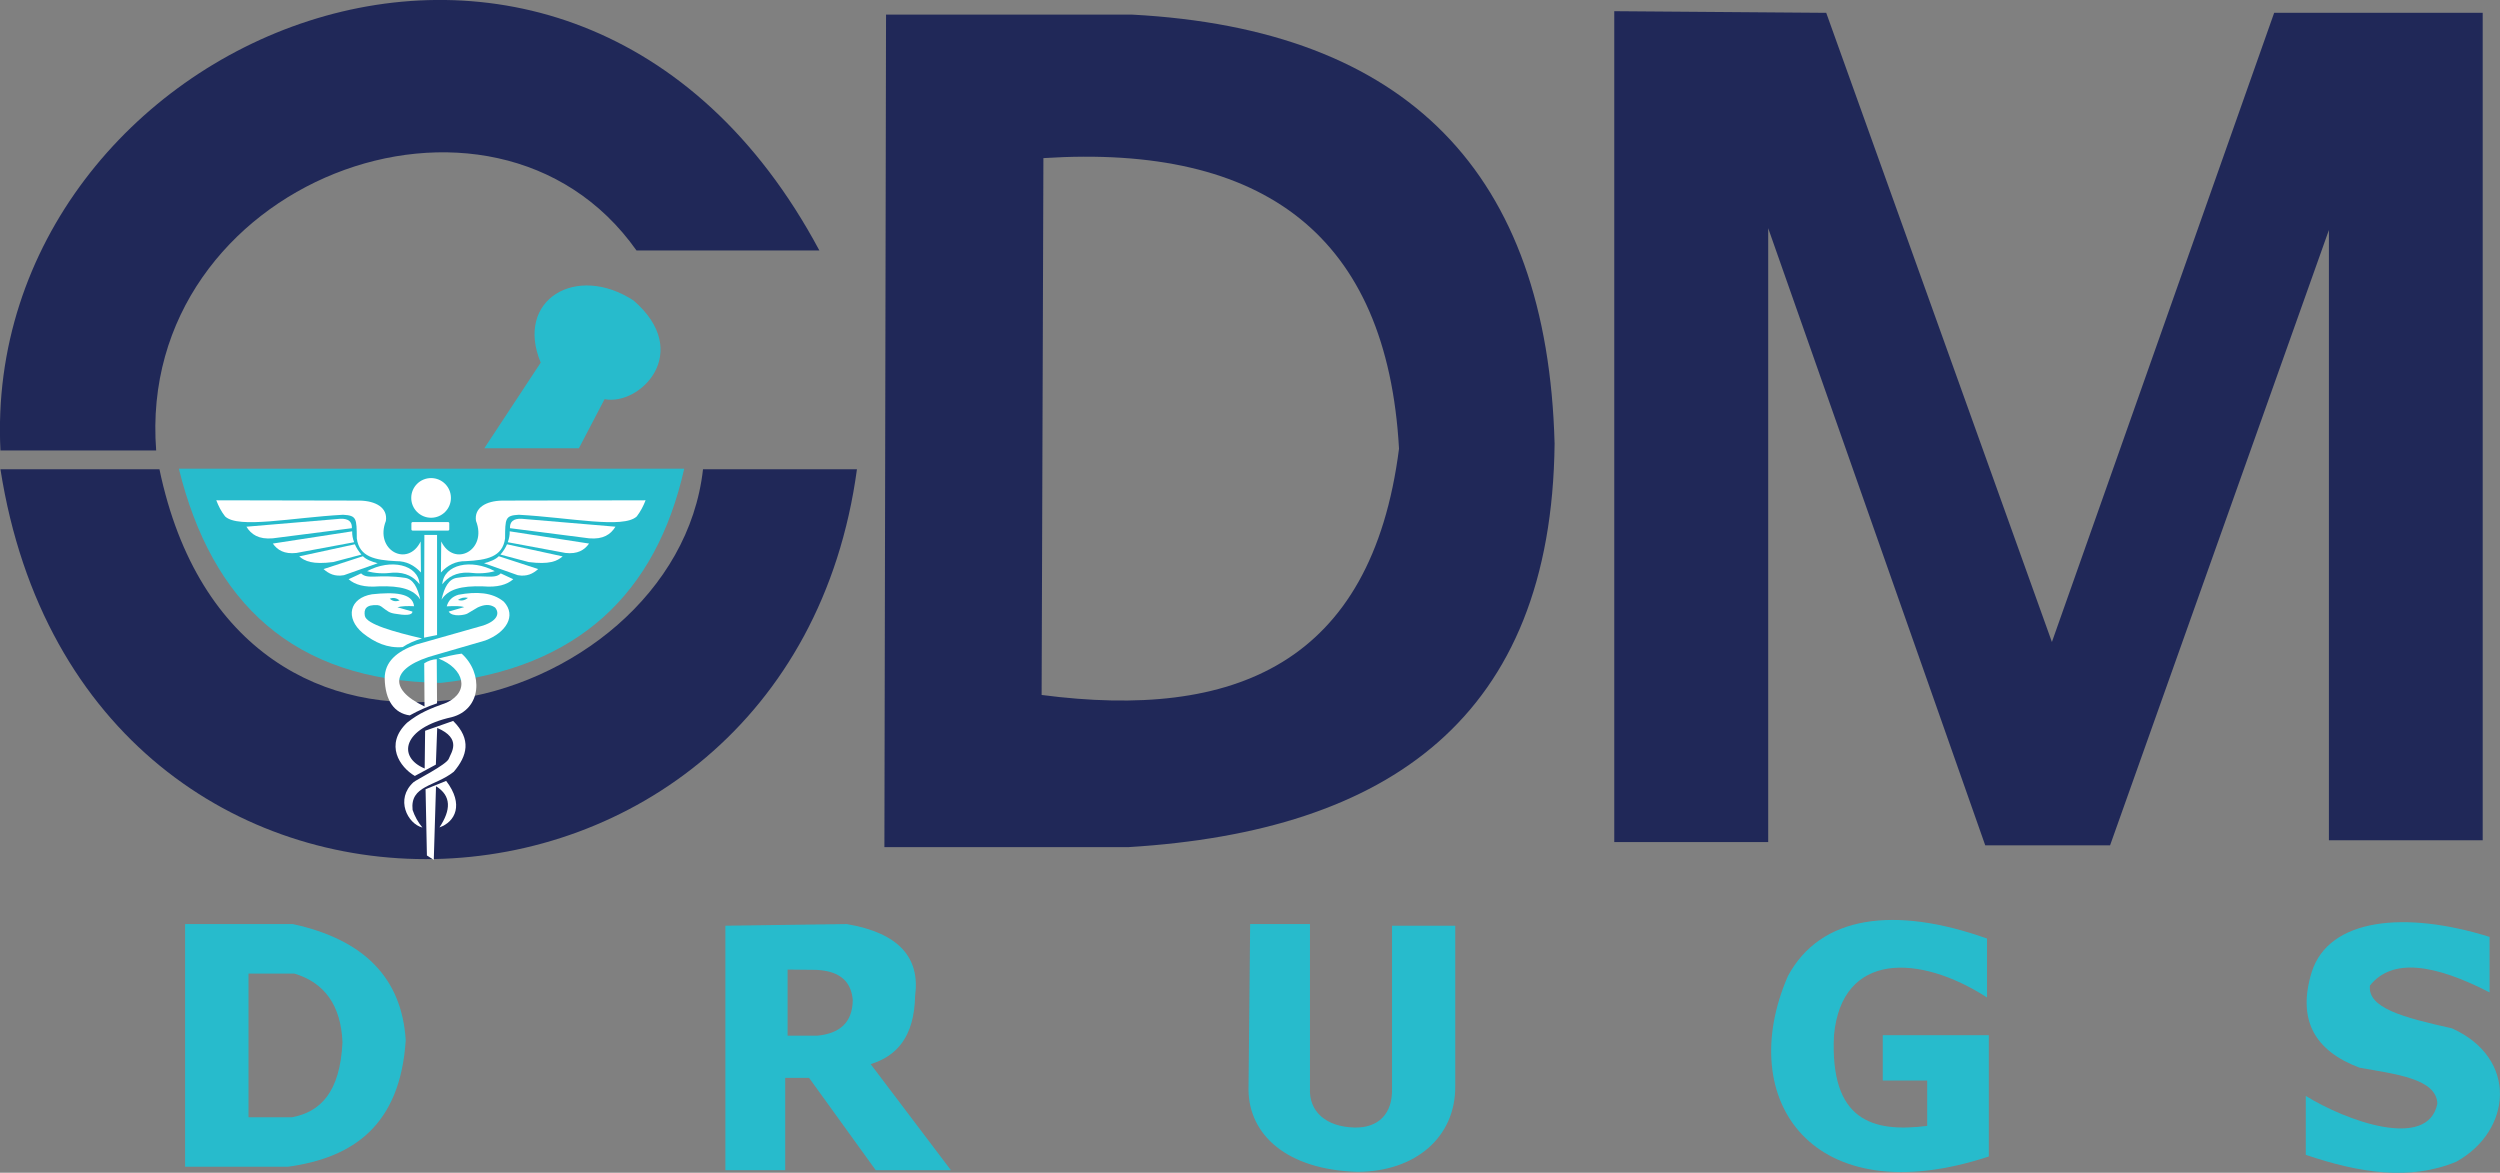 <?xml version="1.0" encoding="utf-8"?>
<!-- Generator: Adobe Illustrator 27.9.0, SVG Export Plug-In . SVG Version: 6.00 Build 0)  -->
<svg version="1.1" id="Layer_2_00000152261059671391708540000007813003335641188797_"
	 xmlns="http://www.w3.org/2000/svg" xmlns:xlink="http://www.w3.org/1999/xlink" x="0px" y="0px" viewBox="0 0 1676 786.2"
	 style="enable-background:new 0 0 1676 786.2;" xml:space="preserve">
<rect x="0" y="0" width="1676" height="786.2" fill="#808080" stroke="none"/>
<style type="text/css">
	.st0{fill:#27BBCC;}
	.st1{fill:#FFFFFF;}
	.st2{fill:#202858;}
</style>
<path class="st0" d="M119.9,314.2h338.8c-18.9,84.1-71.6,133.7-163.1,143.6C196.2,456.5,142,403.7,119.9,314.2L119.9,314.2z"/>
<path class="st0" d="M324.7,300.5h63.4l17.2-32.9c23.7,4.6,59.6-31.3,19.5-66.1c-38.6-25.2-79.8-0.4-62.3,41.6L324.7,300.5z"/>
<path class="st1" d="M145,335.4l96.1,0.2c10.9,0.2,18.9,4.8,17.6,13.6c-7.8,19.7,14.7,31.5,23.3,13.8l0.2,20.8
	c-4.4-4.8-9.8-7.7-16.6-7.6c-14.2-0.7-24.7-2.8-26.4-15.2c-0.1-13.4,0-15.4-9.2-15.9c-34.6,1.9-70.2,9.5-79.1,1.1
	C148.3,342.9,146.5,339.3,145,335.4z"/>
<path class="st1" d="M165.2,353.1l62.8-5.3c5.9-0.3,8.1,2.2,7.9,6.3l-53.1,6.8C173.4,361.7,168.4,358.3,165.2,353.1z"/>
<path class="st1" d="M236.1,356.2c-0.1,2.5,0.4,4.9,1.3,7.3l-38.7,7.2c-8.1,0.9-12.7-1.9-15.8-6.3L236.1,356.2z"/>
<path class="st1" d="M237.9,364.9c1,2.4,2.5,4.7,4.4,6.9l-18.9,5c-13.9,1.8-19.1-0.6-22.8-3.8L237.9,364.9z"/>
<path class="st1" d="M243.3,372.9c2.2,2.2,5.7,3.6,9.9,4.7l-22.6,8c-6.2,1.1-10.2-1-13.7-4.1L243.3,372.9L243.3,372.9z"/>
<path class="st1" d="M246.1,382.9c15.8-8.5,34.2-4.6,35.2,8.8c-3.8-4.9-9.2-8.1-17.6-7.8C257.1,384.7,251.2,384.4,246.1,382.9
	L246.1,382.9z"/>
<path class="st1" d="M242.1,384.4l-8.4,3.9c4.2,3.7,10.6,5.6,20.2,4.8c14.9-0.5,23.5,2,27.9,8.9c-1.9-8.4-4.9-13.8-10.2-14.6
	C253.5,384.7,246.5,388.8,242.1,384.4z"/>
<path class="st2" d="M549.3,167.9H426.7C330.4,31.6,90.9,122.1,104.7,302H0.3C-13.4,25.8,382-145,549.3,167.9z"/>
<path class="st2" d="M574.5,314.6c-45.8,338.1-518,358.7-574.2,0h106.6c51.6,247.5,346.1,165,364.4,0H574.5z"/>
<path class="st1" d="M432.8,335.4l-96.1,0.2c-10.9,0.2-18.9,4.8-17.6,13.6c7.8,19.7-14.7,31.5-23.3,13.8l-0.2,20.8
	c4.4-4.8,9.8-7.7,16.6-7.6c14.2-0.7,24.7-2.8,26.4-15.2c0.1-13.4,0-15.4,9.2-15.9c34.6,1.9,70.2,9.5,79.1,1.1
	C429.4,342.9,431.3,339.3,432.8,335.4z"/>
<path class="st1" d="M412.6,353.1l-62.8-5.3c-5.9-0.3-8.1,2.2-7.9,6.3l53.1,6.8C404.4,361.7,409.4,358.3,412.6,353.1z"/>
<path class="st1" d="M341.7,356.2c0.1,2.5-0.4,4.9-1.3,7.3l38.7,7.2c8.1,0.9,12.7-1.9,15.8-6.3L341.7,356.2L341.7,356.2z"/>
<path class="st1" d="M339.9,364.9c-1,2.4-2.5,4.7-4.4,6.9l18.9,5c13.9,1.8,19.1-0.6,22.8-3.8L339.9,364.9z"/>
<path class="st1" d="M334.4,372.9c-2.2,2.2-5.7,3.6-9.9,4.7l22.6,8c6.2,1.1,10.2-1,13.7-4.1L334.4,372.9L334.4,372.9z"/>
<path class="st1" d="M331.7,382.9c-15.8-8.5-34.2-4.6-35.2,8.8c3.8-4.9,9.2-8.1,17.6-7.8C320.7,384.7,326.6,384.4,331.7,382.9z"/>
<path class="st1" d="M335.7,384.4l8.4,3.9c-4.2,3.7-10.6,5.6-20.2,4.8c-14.9-0.5-23.5,2-27.9,8.9c1.9-8.4,4.9-13.8,10.2-14.6
	C324.2,384.7,331.3,388.8,335.7,384.4L335.7,384.4z"/>
<polygon class="st1" points="284.5,358.6 293,358.6 293,425.7 284.3,427.5 "/>
<path class="st1" d="M276.6,350h23.8c0.5,0,0.8,0.4,0.8,0.8v4.1c0,0.5-0.4,0.8-0.8,0.8h-23.8c-0.5,0-0.8-0.4-0.8-0.8v-4.1
	C275.8,350.4,276.2,350,276.6,350z"/>
<circle class="st1" cx="289" cy="333.8" r="13.3"/>
<path class="st1" d="M244.6,412.9c-0.8-4.5,0.7-7.7,8.6-7.2c0.9,0.1,1.7,0.4,2.4,0.9c4.3,3.2,5.3,4.2,9,4.8
	c6.8,1.2,11.8,1.3,11.9-1.4l-10.1-2.9c2.9-0.8,6.8-0.9,11.2-0.7c-1-8.9-13.1-9.6-28.2-8c-15.2,2.5-18.2,15.9-6.2,26
	c8,6.4,16.7,10.3,26.8,9.4c3.5-2.4,7.9-4.3,12.9-5.8C264.5,423.7,245.7,418.5,244.6,412.9L244.6,412.9z M267.9,402.5
	c-2.5,1-4.6,0.6-6.6-1.1C263.6,400.4,265.8,400.9,267.9,402.5z"/>
<path class="st1" d="M294,441.5c5.5-1.5,10.7-2.7,15.5-3.3c14.6,13.1,13.5,37.3-6.7,42.6c-33.1,7.3-36.5,26.8-18.1,34.4l0.3-25.3
	l18.8-6.6c12.5,12.4,9.4,23.5,0.4,34.1c-12.6,10-29.4,9.1-27.6,25.6c1.4,4.2,3.6,8.2,6.6,11.8c-10-2.5-18.4-19.1-6-30.4
	c1.6-1.5,22.3-11.8,23.7-15.8c1.4-3.9,9.1-13.4-7.8-20.6l-0.9,24.6l-14.1,7.6c-10.1-5.9-20.5-21.1-5.2-35.7
	c8.4-6.7,15.1-9.3,26.6-13.5C315.1,463.6,311.3,448.3,294,441.5L294,441.5z"/>
<path class="st1" d="M285.3,529.1l13.8-5.6c12.1,15.8,6.1,27.5-4.5,31.2c7.8-11.7,8.1-21.2-2.3-27.6l-1.5,49.4l-4.6-3L285.3,529.1
	L285.3,529.1z"/>
<path class="st1" d="M337.8,403.4c-7.7-6.4-18.4-6.9-30.4-4.7c-4.5,1.3-6.9,4.1-7.9,7.8c5-0.3,9.3-0.3,11.7,0.5l-10.4,3
	c2.4,4,11.3,2.2,12.6,1.3c0.3-0.2,6.9-4.1,6.9-4.1c4-1.8,8-2.5,11.6,0.1c3.4,4.1,1.2,8.9-7.8,12l-45.1,12.8
	c-13.2,4.7-21.1,11.6-21.1,22.7c0.3,14.9,6.5,23.4,16.8,24.8c5.7-3.2,11.8-5.9,18.3-8.1l-0.2-29.6c-3,0.2-5.8,1.1-8.4,2.8l0.2,28.9
	c-25.1-11.9-22.3-26.6,8-34.7l32.7-9.5C339.1,424.2,346.5,412.9,337.8,403.4z M307,402.2c2.1-1.5,4.3-1.9,6.7-1.4
	C311.7,402.5,309.5,403,307,402.2z"/>
<polygon class="st2" points="1664.4,8.6 1664.4,563.3 1561.3,563.3 1561.3,154.2 1414.6,566.7 1330.9,566.7 1185.4,153 
	1185.4,564.5 1082.2,564.5 1082.2,7.5 1224.3,8.6 1375.6,430.4 1524.6,8.6 "/>
<path class="st2" d="M759,9.8H594l-1.1,558.1h163.9c174.2-10.7,283.4-86.7,285.4-270.5C1037.4,116,943.5,19.6,759,9.8z M698.3,465.9
	l1.2-359.9c148-9.5,230.4,52.2,238.4,194.8C919.4,445.2,827.6,482.8,698.3,465.9L698.3,465.9z"/>
<path class="st0" d="M196.3,619.5l-72.2,0v162.7h68.8c44-6,75.4-27.9,79.1-84.8C269.4,655.5,243.8,629.8,196.3,619.5L196.3,619.5z
	 M195.9,749h-29.3v-96.3h30.8c20.2,6.1,31.2,21.3,32.2,46.1C228,732.5,214.6,745.4,195.9,749z"/>
<path class="st0" d="M838.1,619.5h40.1l0,110c-0.8,15.7,10.7,25.9,29.8,26.4c16,0.4,25.8-9.2,25.2-26.4l0-108.9h42.4v107.7
	c0.2,34-26.6,57.1-65.3,57.3c-47.6-1.3-73-24.8-73.3-55L838.1,619.5z"/>
<path class="st0" d="M1332.1,668.7v-39.5c-62.1-22.1-111.7-15.5-133.5,25.2c-36.1,83.1,16.6,159.9,134.7,120.9V694h-71.1v30.4h29.8
	v30.4c-36.7,4.6-65.3-3.4-62.5-60.7C1234.7,637.8,1286.8,639.5,1332.1,668.7L1332.1,668.7z"/>
<path class="st0" d="M1669,665.3v-37.2c-56.5-17.7-107.7-12.6-119.2,23.5c-9.9,32.1,1.9,52.9,32.1,64.2c24.3,4.3,51.6,7.4,52.1,24.1
	c-6.3,31.5-61.3,11.5-88.2-5.2v39.5c35.4,12,69.7,17.6,100.9,4.6c37.2-20.6,41.8-69.3-2.9-89.4c-33.3-7.4-56.7-13.8-55-28.7
	C1603.9,641.8,1632.5,646.5,1669,665.3L1669,665.3z"/>
<path class="st0" d="M583.7,713.4c17.3-5.4,29.2-18,29.8-45.8c3.4-25.4-10.6-42.1-45.8-48.1l-81.4,1.1v163.9h40.1v-61.9h16
	l44.7,61.9h50.4L583.7,713.4L583.7,713.4z M548.2,694.3h-20.2V650l19.3,0.2c16.8,0.8,23.5,8.7,24.4,20.4
	C571.4,686.1,562.4,692.8,548.2,694.3L548.2,694.3z"/>
</svg>

